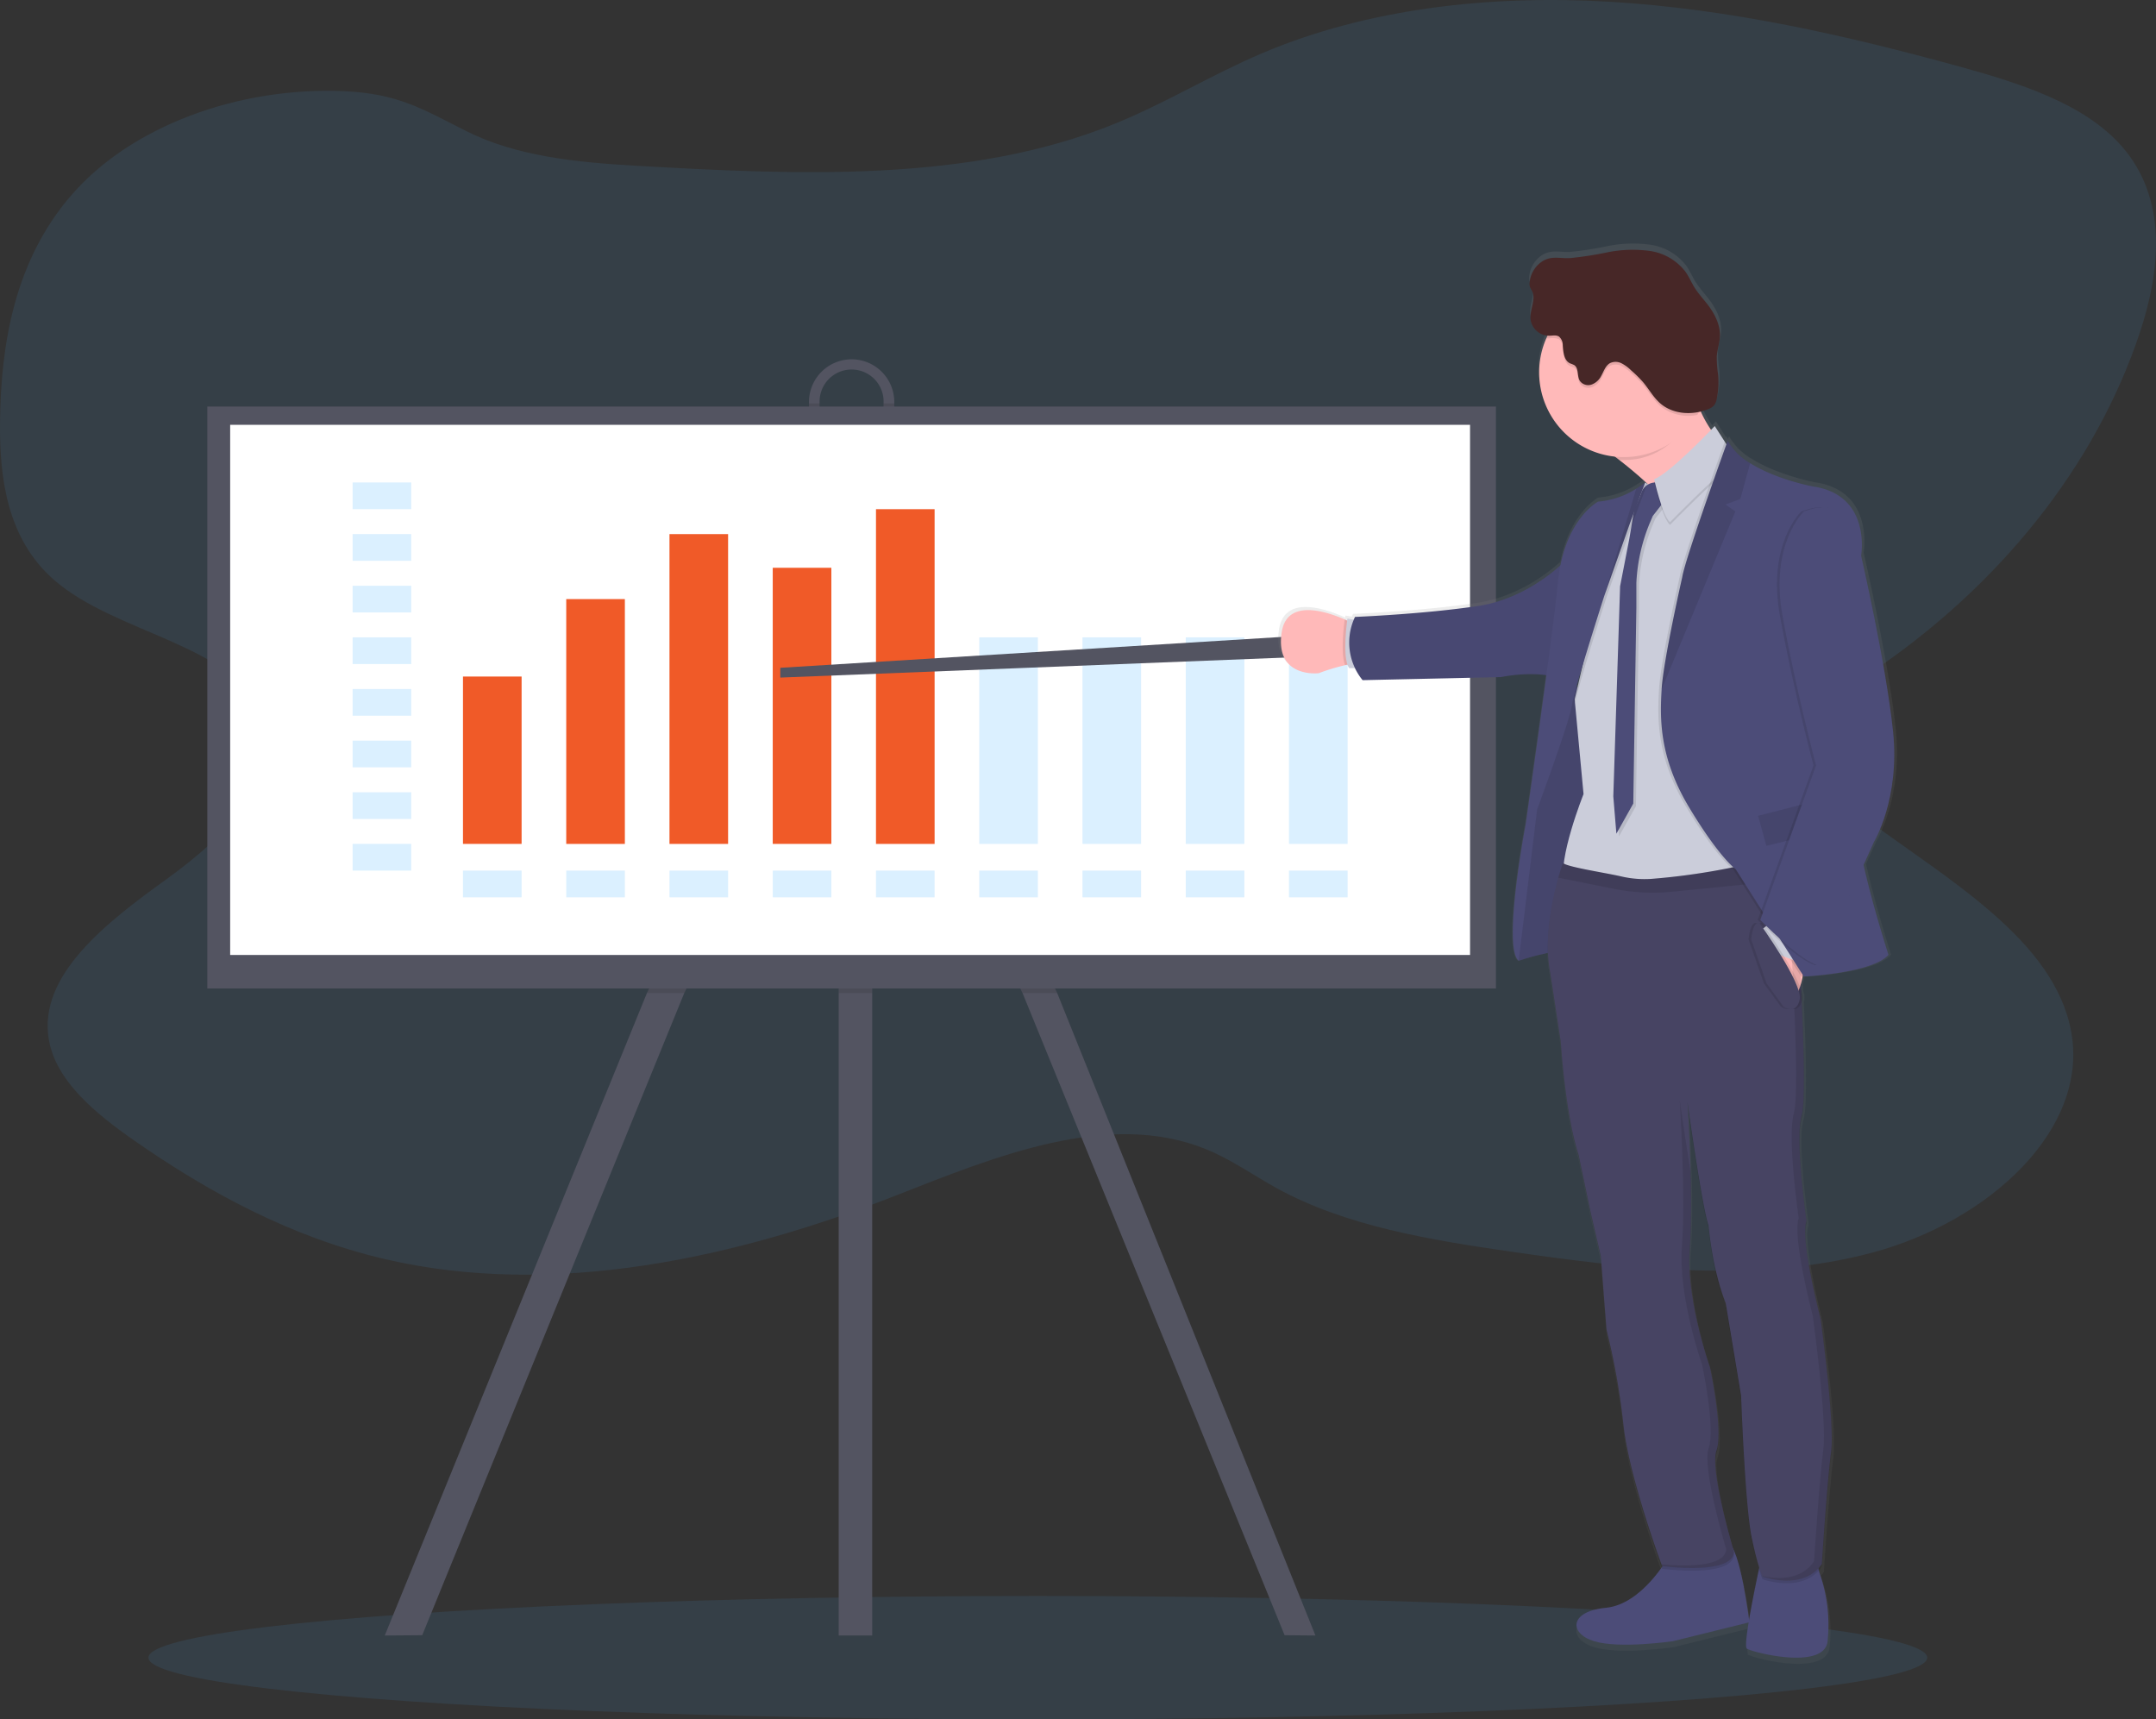 <?xml version="1.0" encoding="UTF-8"?> <svg xmlns="http://www.w3.org/2000/svg" xmlns:xlink="http://www.w3.org/1999/xlink" width="544.482" height="434.154" viewBox="0 0 544.482 434.154"><rect x="0" y="0" width="544.482" height="434.154" fill="#333333" stroke="none"/><defs><style>.a,.f{fill:#4bb3fd;}.a,.c,.p{opacity:0.1;}.b{fill:#535461;}.d{fill:#fff;}.e{opacity:0.2;}.g{fill:#f05a28;}.h{fill:url(#a);}.i{fill:#4c4c78;}.j{fill:#ffb9b9;}.k{fill:#cbcdda;}.l{opacity:0.05;}.m{fill:none;stroke:blue;stroke-miterlimit:10;}.n{fill:#474463;}.o{fill:#472727;}</style><linearGradient id="a" x1="-2.132" y1="-0.18" x2="-2.132" y2="0.82" gradientUnits="objectBoundingBox"><stop offset="0" stop-color="gray" stop-opacity="0.251"></stop><stop offset="0.54" stop-color="gray" stop-opacity="0.122"></stop><stop offset="1" stop-color="gray" stop-opacity="0.102"></stop></linearGradient></defs><g transform="translate(-0.048 0.023)"><ellipse class="a" cx="224.607" cy="15.581" rx="224.607" ry="15.581" transform="translate(37.541 402.969)"></ellipse><path class="a" d="M17.784,49.59C3.788,65.974.247,86.744.054,106.658-.082,120.7,1.837,135.933,13.56,146.289c15.43,13.626,45.054,16.311,52.7,33.722,6.779,15.472-9,31.037-24.149,41.956S9.555,246.256,12.386,262.515C14.18,272.9,24.02,281.048,33.834,287.889c18.658,13.036,39.631,24.441,63.273,29.989,42.895,10.054,89.226-.355,129.42-16.113,24.743-9.7,53.471-21.6,78.041-11.628,6.486,2.633,11.993,6.612,17.975,9.908,17.391,9.527,38.629,13.036,59.3,16.013,30.3,4.38,62.137,8.036,91.328.136s54.418-31.005,49.951-55.649c-4.213-23.215-31.038-38.348-52.413-54.206-7.54-5.595-15.216-13.01-13.339-21.15,1.492-6.456,8.51-10.951,14.768-15.122,32.935-22.078,57.141-52.557,68.269-85.978,5.256-15.769,7.155-33.936-4.573-47.233-9.46-10.726-25.671-15.878-41.091-20.118C466.131,8.87,436.8,2.221,406.711.427s-61.182,1.627-87.9,12.979C306,18.855,294.389,26.031,281.452,31.276c-36.731,14.893-80.012,12.89-120.978,10.539-14.637-.84-29.937-2.331-42.645-8.724-10.951-5.517-17.208-9.47-30.766-10.085C60.491,21.8,33,31.746,17.784,49.59Z" transform="translate(0 0)"></path><path class="b" d="M305.318,306.91l-.574,1.184-3.718,7.639-39,80.08L195.849,557.964l-9.459.074L252.6,395.813l45.122-92.663,3.3,1.632,3.718,1.841Z" transform="translate(-89.173 -145.082)"></path><path class="b" d="M529.51,558.037l-7.785-.074L455.541,395.813l-37.972-77.978-4.74-9.741-.579-1.184.579-.287,4.74-2.347,2.279-1.126,44.444,92.663Z" transform="translate(-197.257 -145.082)"></path><rect class="b" width="8.463" height="276.668" transform="translate(211.854 136.287)"></rect><path class="b" d="M402.606,173.97a10.778,10.778,0,0,0-10.768,10.768v3.848a10.773,10.773,0,0,0,21.541.474q0-.237,0-.474v-3.848A10.783,10.783,0,0,0,402.606,173.97Zm8.077,14.6a8.083,8.083,0,1,1-16.165,0v-3.848a8.083,8.083,0,1,1,16.165,0h0Z" transform="translate(-187.488 -83.263)"></path><path class="c" d="M416.973,375.824h-8.75L370.25,297.845v77.978h-8.458v-80.08l-39,80.08H313.37l45.122-92.663,3.3,1.632V261.38h8.458v22.908l2.279-1.126Z" transform="translate(-149.939 -125.093)"></path><path class="c" d="M413.379,195.36v3.462a10.773,10.773,0,0,1-21.541.474q0-.237,0-.474V195.36h2.691v3.462a8.083,8.083,0,0,0,16.165,0V195.36Z" transform="translate(-187.488 -93.499)"></path><rect class="b" width="325.434" height="146.946" transform="translate(52.403 102.632)"></rect><rect class="d" width="313.123" height="133.868" transform="translate(58.175 107.247)"></rect><g class="e" transform="translate(89.098 121.801)"><rect class="f" width="14.804" height="6.742"></rect></g><g class="e" transform="translate(89.098 134.843)"><rect class="f" width="14.804" height="6.742"></rect></g><g class="e" transform="translate(89.098 147.879)"><rect class="f" width="14.804" height="6.742"></rect></g><g class="e" transform="translate(89.098 160.915)"><rect class="f" width="14.804" height="6.742"></rect></g><g class="e" transform="translate(89.098 173.957)"><rect class="f" width="14.804" height="6.742"></rect></g><g class="e" transform="translate(89.098 186.993)"><rect class="f" width="14.804" height="6.742"></rect></g><g class="e" transform="translate(89.098 200.03)"><rect class="f" width="14.804" height="6.742"></rect></g><g class="e" transform="translate(89.098 213.066)"><rect class="f" width="14.804" height="6.742"></rect></g><g class="e" transform="translate(116.97 219.813)"><rect class="f" width="14.804" height="6.743"></rect></g><g class="e" transform="translate(143.048 219.813)"><rect class="f" width="14.804" height="6.743"></rect></g><g class="e" transform="translate(169.12 219.813)"><rect class="f" width="14.804" height="6.743"></rect></g><g class="e" transform="translate(195.198 219.813)"><rect class="f" width="14.804" height="6.743"></rect></g><g class="e" transform="translate(221.271 219.813)"><rect class="f" width="14.804" height="6.743"></rect></g><g class="e" transform="translate(247.349 219.813)"><rect class="f" width="14.805" height="6.743"></rect></g><g class="e" transform="translate(273.421 219.813)"><rect class="f" width="14.805" height="6.743"></rect></g><g class="e" transform="translate(299.499 219.813)"><rect class="f" width="14.805" height="6.743"></rect></g><g class="e" transform="translate(325.572 219.813)"><rect class="f" width="14.805" height="6.743"></rect></g><rect class="g" width="14.804" height="42.259" transform="translate(116.97 170.807)"></rect><rect class="g" width="14.804" height="61.819" transform="translate(143.048 151.253)"></rect><rect class="g" width="14.804" height="78.229" transform="translate(169.12 134.843)"></rect><rect class="g" width="14.804" height="69.719" transform="translate(195.198 143.348)"></rect><rect class="g" width="14.804" height="84.523" transform="translate(221.271 128.549)"></rect><g class="e" transform="translate(247.349 160.915)"><rect class="f" width="14.805" height="52.151"></rect></g><g class="e" transform="translate(273.421 160.915)"><rect class="f" width="14.805" height="52.151"></rect></g><g class="e" transform="translate(299.499 160.915)"><rect class="f" width="14.805" height="52.151"></rect></g><g class="e" transform="translate(325.572 160.915)"><rect class="f" width="14.805" height="52.151"></rect></g><path class="b" d="M504.715,308.39l-126.765,7.8v2.472l129.467-5.136Z" transform="translate(-180.843 -147.589)"></path><path class="h" d="M770.22,268.718s6.633-10.909,4.87-28.023-8.139-44.814-8.139-44.814,2.769-15.519-12.249-17.7c0,0-9.334-1.736-16.008-5.934a15.343,15.343,0,0,1-5.736-5.736s-.089.256-.261.725a8.238,8.238,0,0,1-.407-.725s-.036.094-.094.261l-2.55-3.973s-.349.37-.938.98a26.49,26.49,0,0,1-2.607-4.693,13.661,13.661,0,0,0,1.862-.594,3.66,3.66,0,0,0,1.517-.97,3.859,3.859,0,0,0,.687-1.716,20.826,20.826,0,0,0,.344-6.028,29.778,29.778,0,0,1-.349-4.719c.115-1.695.715-3.332.8-5.032.145-2.993-1.34-5.84-3.176-8.213-1.1-1.413-2.326-2.727-3.275-4.239-.824-1.314-1.423-2.764-2.31-4.041a13.953,13.953,0,0,0-9.131-5.345,32.479,32.479,0,0,0-10.81.355,89.868,89.868,0,0,1-9.386,1.46c-2.732.156-4.959-.767-7.462,1.043a7.216,7.216,0,0,0-2.91,5.215,2.781,2.781,0,0,0,.077,1.043,7.545,7.545,0,0,0,.521,1.017c1.111,2.19-.578,4.792-.359,7.238a4.834,4.834,0,0,0,4.275,4.213c-.1.209-.208.412-.3.626a21.631,21.631,0,0,0,17.662,30.281l.969.746c2.191,1.695,4.651,3.723,7.024,5.929l-.047.037-.386-.219a20.767,20.767,0,0,1-2.273,1.564,21.264,21.264,0,0,1-9.72,3.29s-7.133,3.781-9.59,16.249c-3.525,3.16-11.07,8.865-21.041,10.351-14.011,2.086-31.287,2.769-31.287,2.769s-.141.25-.339.709l-1.6-.292a2.852,2.852,0,0,1-.068.521l-.625-.282c-4.949-2.164-14.836-5.319-16.088,3.374-1.679,11.659,9.439,10.32,9.439,10.32a51.847,51.847,0,0,1,6.742-2.05l.62-.119a3.456,3.456,0,0,0,.438.855h1.512a17.851,17.851,0,0,0,1.892,3.077l35.24-.772a37,37,0,0,1,11.582-.48c-2.425,18.126-5.288,38-5.288,38s-6,31.48-1.8,34.771a63.906,63.906,0,0,1,7.436-1.992,33.955,33.955,0,0,0,.615,5.794l2.686,17.578s1.043,17.958,4.531,28.68l3.077,14.653,2.575,11.076,1.45,18.8a178.794,178.794,0,0,1,4.307,24.216c1.36,12.63,8.749,33.039,9.736,35.725-2.524,3.572-7.708,9.632-14.21,10.257-9.282.9-9.506,6.493-3.02,8.505s20.139,0,20.139,0l19.252-4.761c-.578,3.552-.881,6.357-.459,6.659,1.231.9,19.915,5.736,20.587-2.013q.078-.96.141-1.862a39.413,39.413,0,0,0-1.956-14.653c-.151-.464-.286-.933-.406-1.4a8.584,8.584,0,0,0,.761-.986s1.345-20.92,2.353-28.419c.077-.6.13-1.329.156-2.153.465-8.99-2.816-32.638-2.816-32.638s-4.052-15.383-3.9-22.454a6.759,6.759,0,0,1,.3-1.731,1.93,1.93,0,0,0-.052-.376,1,1,0,0,1,.078-.3s-2.054-14.079-1.768-22.454a17.4,17.4,0,0,1,.521-3.7,24.328,24.328,0,0,0,.5-4.834c.261-5.736-.042-15.644-.459-24.935.047-.157.094-.314.13-.5a4.84,4.84,0,0,0-.255-2.19c-.031-.6-.057-1.195-.089-1.783.172-.59.314-1.215.438-1.862h.272v.036s17.531-.84,21.562-5.538c0,0-4.073-12.656-6.331-22.944Zm-75.548-39.365-.277-.1c.443-1.564.97-3.384,1.564-5.292C695.454,226.027,695.016,227.9,694.672,229.353Zm17.791-51.88.078.073-.083-.047Zm21.9,271.428c-.944-3.249-4.693-16.493-4.573-22.808a6.455,6.455,0,0,1,.286-1.617,12.051,12.051,0,0,0,.521-3.53c.376-6.592-2.148-18.4-2.148-18.4s-5.647-15.93-5.215-28.58c0-.319.036-.637.057-.954.094-1.2.167-2.5.219-3.869v-.027c.214-4.885.167-10.768.027-16.254l-.032-.2c-.192-7.264-.553-13.8-.7-16.389.521,3.739,3.859,27.012,5.3,30.818,0,0,.787,10.737,4.364,19.815l3.922,23.6s1.007,28.086,2.68,36.028c.751,3.535,1.387,5.918,1.862,7.471-.677,3.165-1.773,8.468-2.509,12.859-.433-2.863-1.955-13.772-4.052-17.958h0Z" transform="translate(-296.262 -56.419)"></path><path class="i" d="M786.7,750.593s-6.544,11.863-15.747,12.749-9.423,6.43-2.993,8.427,19.961,0,19.961,0L807.211,767s-2.33-19.075-5.434-20.071S786.7,750.593,786.7,750.593Z" transform="translate(-365.36 -357.384)"></path><path class="i" d="M849.527,753.234s-4.88,21.953-3.65,22.844,19.738,5.654,20.405-2q.078-.965.141-1.846a39.137,39.137,0,0,0-1.939-14.522,11.625,11.625,0,0,1-.751-4.479C864.039,750.131,849.527,753.234,849.527,753.234Z" transform="translate(-404.672 -359.807)"></path><path class="j" d="M807.564,197.037S792.593,233.81,795.257,222c1.763-7.822-9.632-18.214-17.51-24.321-4.009-3.129-7.108-5.115-7.108-5.115s28.106-32.768,26.114-18.632a21.3,21.3,0,0,0,1.534,11.409A29.9,29.9,0,0,0,807.564,197.037Z" transform="translate(-368.763 -81.551)"></path><path class="j" d="M640.044,309.107a8.575,8.575,0,0,0-3.425.214,51.459,51.459,0,0,0-6.68,2.028s-11.019,1.33-9.354-10.225c1.235-8.615,11.034-5.486,15.94-3.348,1.669.735,2.774,1.351,2.774,1.351Z" transform="translate(-296.872 -141.381)"></path><path class="c" d="M654.358,311.271a8.575,8.575,0,0,0-3.425.214c-1.2-3.024-.287-10.194-.095-11.545,1.669.735,2.774,1.351,2.774,1.351Z" transform="translate(-311.187 -143.546)"></path><path class="k" d="M655.009,300.031l-2.884-.521s-1.476,9.908.454,12.515h3.316Z" transform="translate(-311.79 -143.34)"></path><path class="i" d="M752.625,333.362s-8.812-5.271-9.866,1.382-2.44,18.021-2.44,18.021l-2.44,14.47-3.161,28.993.444,4.932s9.386-3.161,11.586-2.049,3.994-12.2,3.994-12.2l3.65-13.751.553-29.16Z" transform="translate(-351.573 -158.591)"></path><path class="c" d="M752.625,333.362s-8.812-5.271-9.866,1.382-2.44,18.021-2.44,18.021l-2.44,14.47-3.161,28.993.444,4.932s9.386-3.161,11.586-2.049,3.994-12.2,3.994-12.2l3.65-13.751.553-29.16Z" transform="translate(-351.573 -158.591)"></path><path class="i" d="M709.005,269.68s-9.146,10.314-23.033,12.39-31.021,2.748-31.021,2.748a15.033,15.033,0,0,0,1.914,15.967l34.937-.772s7.733-1.679,13.725,0Z" transform="translate(-312.703 -129.065)"></path><path class="l" d="M709.005,269.68s-9.146,10.314-23.033,12.39-31.021,2.748-31.021,2.748a15.033,15.033,0,0,0,1.914,15.967l34.937-.772s7.733-1.679,13.725,0Z" transform="translate(-312.703 -129.065)"></path><path class="m" d="M614.35,350.86" transform="translate(-293.971 -167.913)"></path><path class="c" d="M796.807,185.023c-3.411,7.3-9.339,12.682-17.938,12.682-.381,0-.75,0-1.121-.026-4.009-3.129-7.108-5.115-7.108-5.115s28.106-32.768,26.114-18.632C796.139,178.259,795.435,181.774,796.807,185.023Z" transform="translate(-368.763 -81.551)"></path><path class="j" d="M788.173,160.722a21.39,21.39,0,1,1,0-.1Z" transform="translate(-356.646 -66.663)"></path><path class="k" d="M806.878,331s-47.787,4.219-49.538-1.883,4.876-22.62,4.876-22.62l-2.158-23.063-.078-.881s5.986-24.952,5.768-26.944c-.209-1.794,9.636-22.73,11.659-27.011.239-.5.365-.767.365-.767l.381.219.167.1,2.341,1.366,9.245-2.19,11.144-5.835,1.043,63.831Z" transform="translate(-362.257 -106.004)"></path><path class="c" d="M794.3,235.029a3.808,3.808,0,0,0-4.548,2.383,34.036,34.036,0,0,1-1.773,4.1l-1.272,7.592L784.371,261.1l-1.72,53.058.776,9.423,4.271-7.593.777-49.6v-6.169a44.666,44.666,0,0,1,3.555-15.487l.6-1.392,3.713-4.771Z" transform="translate(-374.511 -112.431)"></path><path class="i" d="M793.023,233.749a3.805,3.805,0,0,0-4.547,2.383,33.658,33.658,0,0,1-1.778,4.1l-1.273,7.6-2.33,11.993-1.716,53.058.777,9.428,4.27-7.618.777-49.564v-6.184a44.908,44.908,0,0,1,3.556-15.487l.6-1.392,3.712-4.766Z" transform="translate(-373.902 -111.818)"></path><path class="c" d="M816.455,207.59s-11.311,11.993-15.3,13.417c0,0,2,9.094,3.993,10.867,0,0,11.869-12.1,13.97-13.083l1.763-4.312Z" transform="translate(-383.363 -99.352)"></path><path class="k" d="M816.455,206.28s-11.311,11.993-15.3,13.417c0,0,2,9.094,3.993,10.867,0,0,11.869-12.1,13.97-13.083l1.763-4.307Z" transform="translate(-383.363 -98.725)"></path><path class="c" d="M781.124,233.65l-.114.313-3.625,9.715L770.9,262.007s-.057.188-.172.521c-1.074,3.337-6.846,21.447-7.983,26.709l-.078-.881s5.986-24.952,5.768-26.943c-.209-1.794,9.636-22.73,11.659-27.011.323-.219.574-.407.746-.548Z" transform="translate(-364.949 -111.823)"></path><path class="i" d="M766.118,233.64l-3.744,10.033L755.892,262s-.057.188-.172.521c-1.137,3.556-7.618,23.857-8.139,27.57-.59,4.077-8.74,26.12-8.74,26.12l-4.658,38.165c-4.172-3.239,1.753-34.416,1.753-34.416s6.654-46.237,8.228-61.62,10.07-19.878,10.07-19.878a21.236,21.236,0,0,0,9.631-3.259A20.415,20.415,0,0,0,766.118,233.64Z" transform="translate(-350.605 -111.818)"></path><path class="c" d="M821.189,565.608c-1,7.431-2.326,28.159-2.326,28.159-4.657,6.983-14.97,3.212-14.97,3.212s-1.106-2.086-2.769-9.981-2.659-35.7-2.659-35.7l-3.885-23.362c-3.545-8.985-4.322-19.628-4.322-19.628-1.564-4.1-5.325-31.047-5.325-31.047s1.564,24.169.558,36.925,5.1,29.915,5.1,29.915,3.442,16.082,1.663,21.072,4.438,25.608,4.438,25.608c-.521,5.992-18.177,3.552-18.177,3.552s-8.308-22.292-9.762-35.709a177.4,177.4,0,0,0-4.27-23.987L763.036,516l-2.555-11.014-3.045-14.522c-3.442-10.643-4.49-28.441-4.49-28.441l-2.664-17.462c-1.742-8.636.521-18.772,2.024-24.076.652-2.3,1.173-3.7,1.173-3.7,1.528,1.085,10.277,2.358,14.8,3.389a25.924,25.924,0,0,0,7.561.6,168.509,168.509,0,0,0,33.786-6.194c.746-.224,1.141-.355,1.141-.355l.234,2,.553,4.755.986,8.442s2.993,45.017,1.22,51.1,1.22,26.594,1.22,26.594c-1.663,4.865,3.546,24.639,3.546,24.639S822.19,558.177,821.189,565.608Z" transform="translate(-358.719 -198.238)"></path><path class="n" d="M821.189,564.382c-1,7.431-2.326,28.159-2.326,28.159-4.657,6.988-14.97,3.212-14.97,3.212s-1.106-2.086-2.769-9.976-2.659-35.709-2.659-35.709l-3.885-23.393c-3.52-8.984-4.322-19.653-4.322-19.653-1.564-4.1-5.325-31.047-5.325-31.047s1.564,24.169.558,36.924,5.1,29.937,5.1,29.937,3.442,16.082,1.663,21.072,4.438,25.614,4.438,25.614c-.521,5.986-18.177,3.545-18.177,3.545S770.2,570.8,768.745,557.38a177.337,177.337,0,0,0-4.27-23.987l-1.439-18.627L760.48,503.79l-3.045-14.523c-3.442-10.648-4.49-28.446-4.49-28.446l-2.664-17.464c-1.742-8.636.521-18.772,2.024-24.076.652-2.294,1.173-3.7,1.173-3.7,1.528,1.085,10.277,2.352,14.8,3.384a25.78,25.78,0,0,0,7.561.6,168.473,168.473,0,0,0,33.786-6.195l1.141-.349.234,1.992.553,4.761.986,8.442s2.993,45.012,1.22,51.1,1.22,26.594,1.22,26.594c-1.663,4.86,3.546,24.634,3.546,24.634S822.19,556.941,821.189,564.382Z" transform="translate(-358.719 -197.664)"></path><path class="c" d="M789.881,160.738a21.376,21.376,0,0,1-2.837,10.679,11.213,11.213,0,0,1-9.386-2.268c-1.71-1.507-2.815-3.567-4.286-5.314a32.177,32.177,0,0,0-3.061-3.019,9.709,9.709,0,0,0-2.414-1.757,3.282,3.282,0,0,0-2.895-.031c-1.178.657-1.564,2.122-2.247,3.29a4.4,4.4,0,0,1-2.457,2.143,2.608,2.608,0,0,1-2.936-1c-.724-1.246-.193-3.191-1.407-3.953a7.825,7.825,0,0,0-.991-.407c-1.564-.709-1.747-2.811-1.882-4.531a2.827,2.827,0,0,0-.959-2.253,4.423,4.423,0,0,0-2.487-.209,3.232,3.232,0,0,1-.747-.057,21.427,21.427,0,0,1,41.013,8.682h-.02Z" transform="translate(-358.354 -66.678)"></path><path class="o" d="M743.708,124.042a7.155,7.155,0,0,0-2.883,5.183,2.663,2.663,0,0,0,.078,1.017,6.836,6.836,0,0,0,.521,1.012c1.1,2.174-.579,4.75-.366,7.175a4.772,4.772,0,0,0,4.693,4.172c.845,0,1.773-.25,2.487.209a2.817,2.817,0,0,1,.961,2.253c.136,1.721.308,3.822,1.877,4.531a8.751,8.751,0,0,1,.991.407c1.22.761.687,2.712,1.413,3.953a2.607,2.607,0,0,0,2.936,1,4.382,4.382,0,0,0,2.45-2.138c.673-1.173,1.075-2.607,2.253-3.29a3.265,3.265,0,0,1,2.895.026,9.717,9.717,0,0,1,2.414,1.763,31.633,31.633,0,0,1,3.061,3.019c1.469,1.742,2.575,3.8,4.286,5.308,3.223,2.831,8.156,3.129,12.129,1.5a3.684,3.684,0,0,0,1.508-.959,3.838,3.838,0,0,0,.684-1.705,20.691,20.691,0,0,0,.344-5.971,29.5,29.5,0,0,1-.349-4.693c.109-1.679.709-3.3.793-4.98.145-2.972-1.33-5.793-3.129-8.145-1.085-1.4-2.3-2.7-3.244-4.2-.819-1.3-1.413-2.738-2.29-4a13.787,13.787,0,0,0-9.052-5.3,32.162,32.162,0,0,0-10.71.355,87,87,0,0,1-9.324,1.444C748.4,123.166,746.189,122.243,743.708,124.042Z" transform="translate(-354.486 -57.849)"></path><path class="c" d="M787.248,233.64,783.5,243.673,777.022,262s-.057.188-.172.521v.026l8.156-27.356A20.348,20.348,0,0,0,787.248,233.64Z" transform="translate(-371.735 -111.818)"></path><path class="j" d="M863.778,449.452s.386,12.139-2.884,15.19l-8.7-16.41,7.3-3.552Z" transform="translate(-407.789 -212.81)"></path><path class="c" d="M860.642,343.2c-3.994,4.657-21.38,5.49-21.38,5.49l-17.208-27.116s-4.073-2.826-11.722-15.555-7.4-22.532-6.971-29.853,5.215-28.362,5.215-28.362c.746-4.735,11.472-34.416,11.472-34.416a15.24,15.24,0,0,0,5.674,5.673c6.622,4.172,15.868,5.882,15.868,5.882,14.892,2.164,12.144,17.547,12.144,17.547s.167,59.8-.75,66.95S860.642,343.2,860.642,343.2Z" transform="translate(-384.338 -102.128)"></path><path class="k" d="M864.767,451.777l-.5,4.437L858.222,454l-4.432-6.711,3.327-2.607Z" transform="translate(-408.554 -212.81)"></path><path class="c" d="M817.152,419.751l-3.161.323-30.469,3.045a49.334,49.334,0,0,1-14.653-.719l-14.132-2.826c.652-2.294,1.173-3.7,1.173-3.7,1.528,1.085,10.277,2.352,14.8,3.383a25.712,25.712,0,0,0,7.561.6,168.512,168.512,0,0,0,33.786-6.194l1.377,1.643Z" transform="translate(-361.154 -197.97)"></path><g class="p" transform="translate(394.754 215.361)"><path d="M757.3,418.067a2.743,2.743,0,0,1-.292-.166.156.156,0,0,1-.031.077Z" transform="translate(-756.98 -415.356)"></path><path d="M868.3,530.546s-5.215-19.774-3.545-24.634c0,0-2.993-20.494-1.215-26.594s-1.226-51.1-1.226-51.1l-.985-8.443-.553-4.76-.229-1.993-1.148.35-.709.208.089.772.553,4.756.986,8.442s2.992,45.017,1.225,51.1,1.215,26.594,1.215,26.594c-1.664,4.865,3.545,24.634,3.545,24.634s3.65,26.4,2.665,33.822-2.331,28.159-2.331,28.159c-3.4,5.1-9.819,4.468-13.036,3.754l.057.125s10.315,3.775,14.971-3.212c0,0,1.329-20.738,2.33-28.159S868.3,530.546,868.3,530.546Z" transform="translate(-803.217 -413.02)"></path><path d="M818.618,621.145c1.772-4.99-1.664-21.072-1.664-21.072s-6.1-17.208-5.1-29.937c.418-5.313.391-12.6.214-19.294-1.414-8.631-2.769-18.251-2.769-18.251s1.564,24.169.563,36.918,5.095,29.943,5.095,29.943,3.443,16.075,1.664,21.066,4.426,25.588,4.426,25.588c-.443,4.8-11.836,4.172-16.358,3.755l.172.458s17.631,2.44,18.183-3.545C823.056,646.758,816.845,626.135,818.618,621.145Z" transform="translate(-779.811 -470.24)"></path></g><path class="i" d="M861.907,343.2c-3.988,4.657-21.38,5.49-21.38,5.49L823.32,321.576s-4.072-2.826-11.727-15.555-7.4-22.532-6.972-29.853,5.215-28.362,5.215-28.362c.746-4.735,11.472-34.416,11.472-34.416a15.164,15.164,0,0,0,5.674,5.673c6.622,4.172,15.868,5.882,15.868,5.882,14.887,2.164,12.139,17.547,12.139,17.547s.167,59.8-.75,66.95S861.907,343.2,861.907,343.2Z" transform="translate(-384.941 -102.128)"></path><path class="c" d="M824.656,228.091l-3.744,1.392,2.493,1.747-18.617,44.908c.433-7.3,5.215-28.362,5.215-28.362.746-4.735,11.472-34.416,11.472-34.416a15.164,15.164,0,0,0,5.674,5.673Z" transform="translate(-385.105 -102.113)"></path><path class="c" d="M851.5,390.527l19.044-4.907,2.5,7.733-19.46,4.745Z" transform="translate(-407.458 -184.547)"></path><path class="c" d="M862.311,246.655s-8.651,8.14-5.387,26.281,8.485,37.837,8.485,37.837l-14.079,39s9.814,10.23,14.637,11.472l14.053-31.188s6.57-10.81,4.823-27.773-8.067-44.412-8.067-44.412S876.782,241.169,862.311,246.655Z" transform="translate(-407.377 -117.517)"></path><path class="i" d="M863.563,246.655s-8.657,8.14-5.4,26.281,8.479,37.837,8.479,37.837l-14.079,39s9.814,10.23,14.637,11.472l14.079-31.188s6.571-10.81,4.823-27.773-8.066-44.412-8.066-44.412S878.034,241.169,863.563,246.655Z" transform="translate(-407.965 -117.517)"></path><path class="c" d="M851.526,446.959s10.977,15.2,10.148,19.242-4.047,1.882-4.047,1.882l-4.323-5.928-3.884-11.092S849.8,446.275,851.526,446.959Z" transform="translate(-406.463 -213.869)"></path><path class="c" d="M848.977,446.959s10.951,15.2,10.147,19.242-4.047,1.882-4.047,1.882l-4.329-5.928-3.879-11.092S847.251,446.275,848.977,446.959Z" transform="translate(-405.242 -213.869)"></path><path class="n" d="M850.257,446.959s10.951,15.2,10.142,19.242-4.046,1.882-4.046,1.882l-4.322-5.928-3.879-11.092S848.526,446.275,850.257,446.959Z" transform="translate(-405.855 -213.869)"></path></g></svg> 